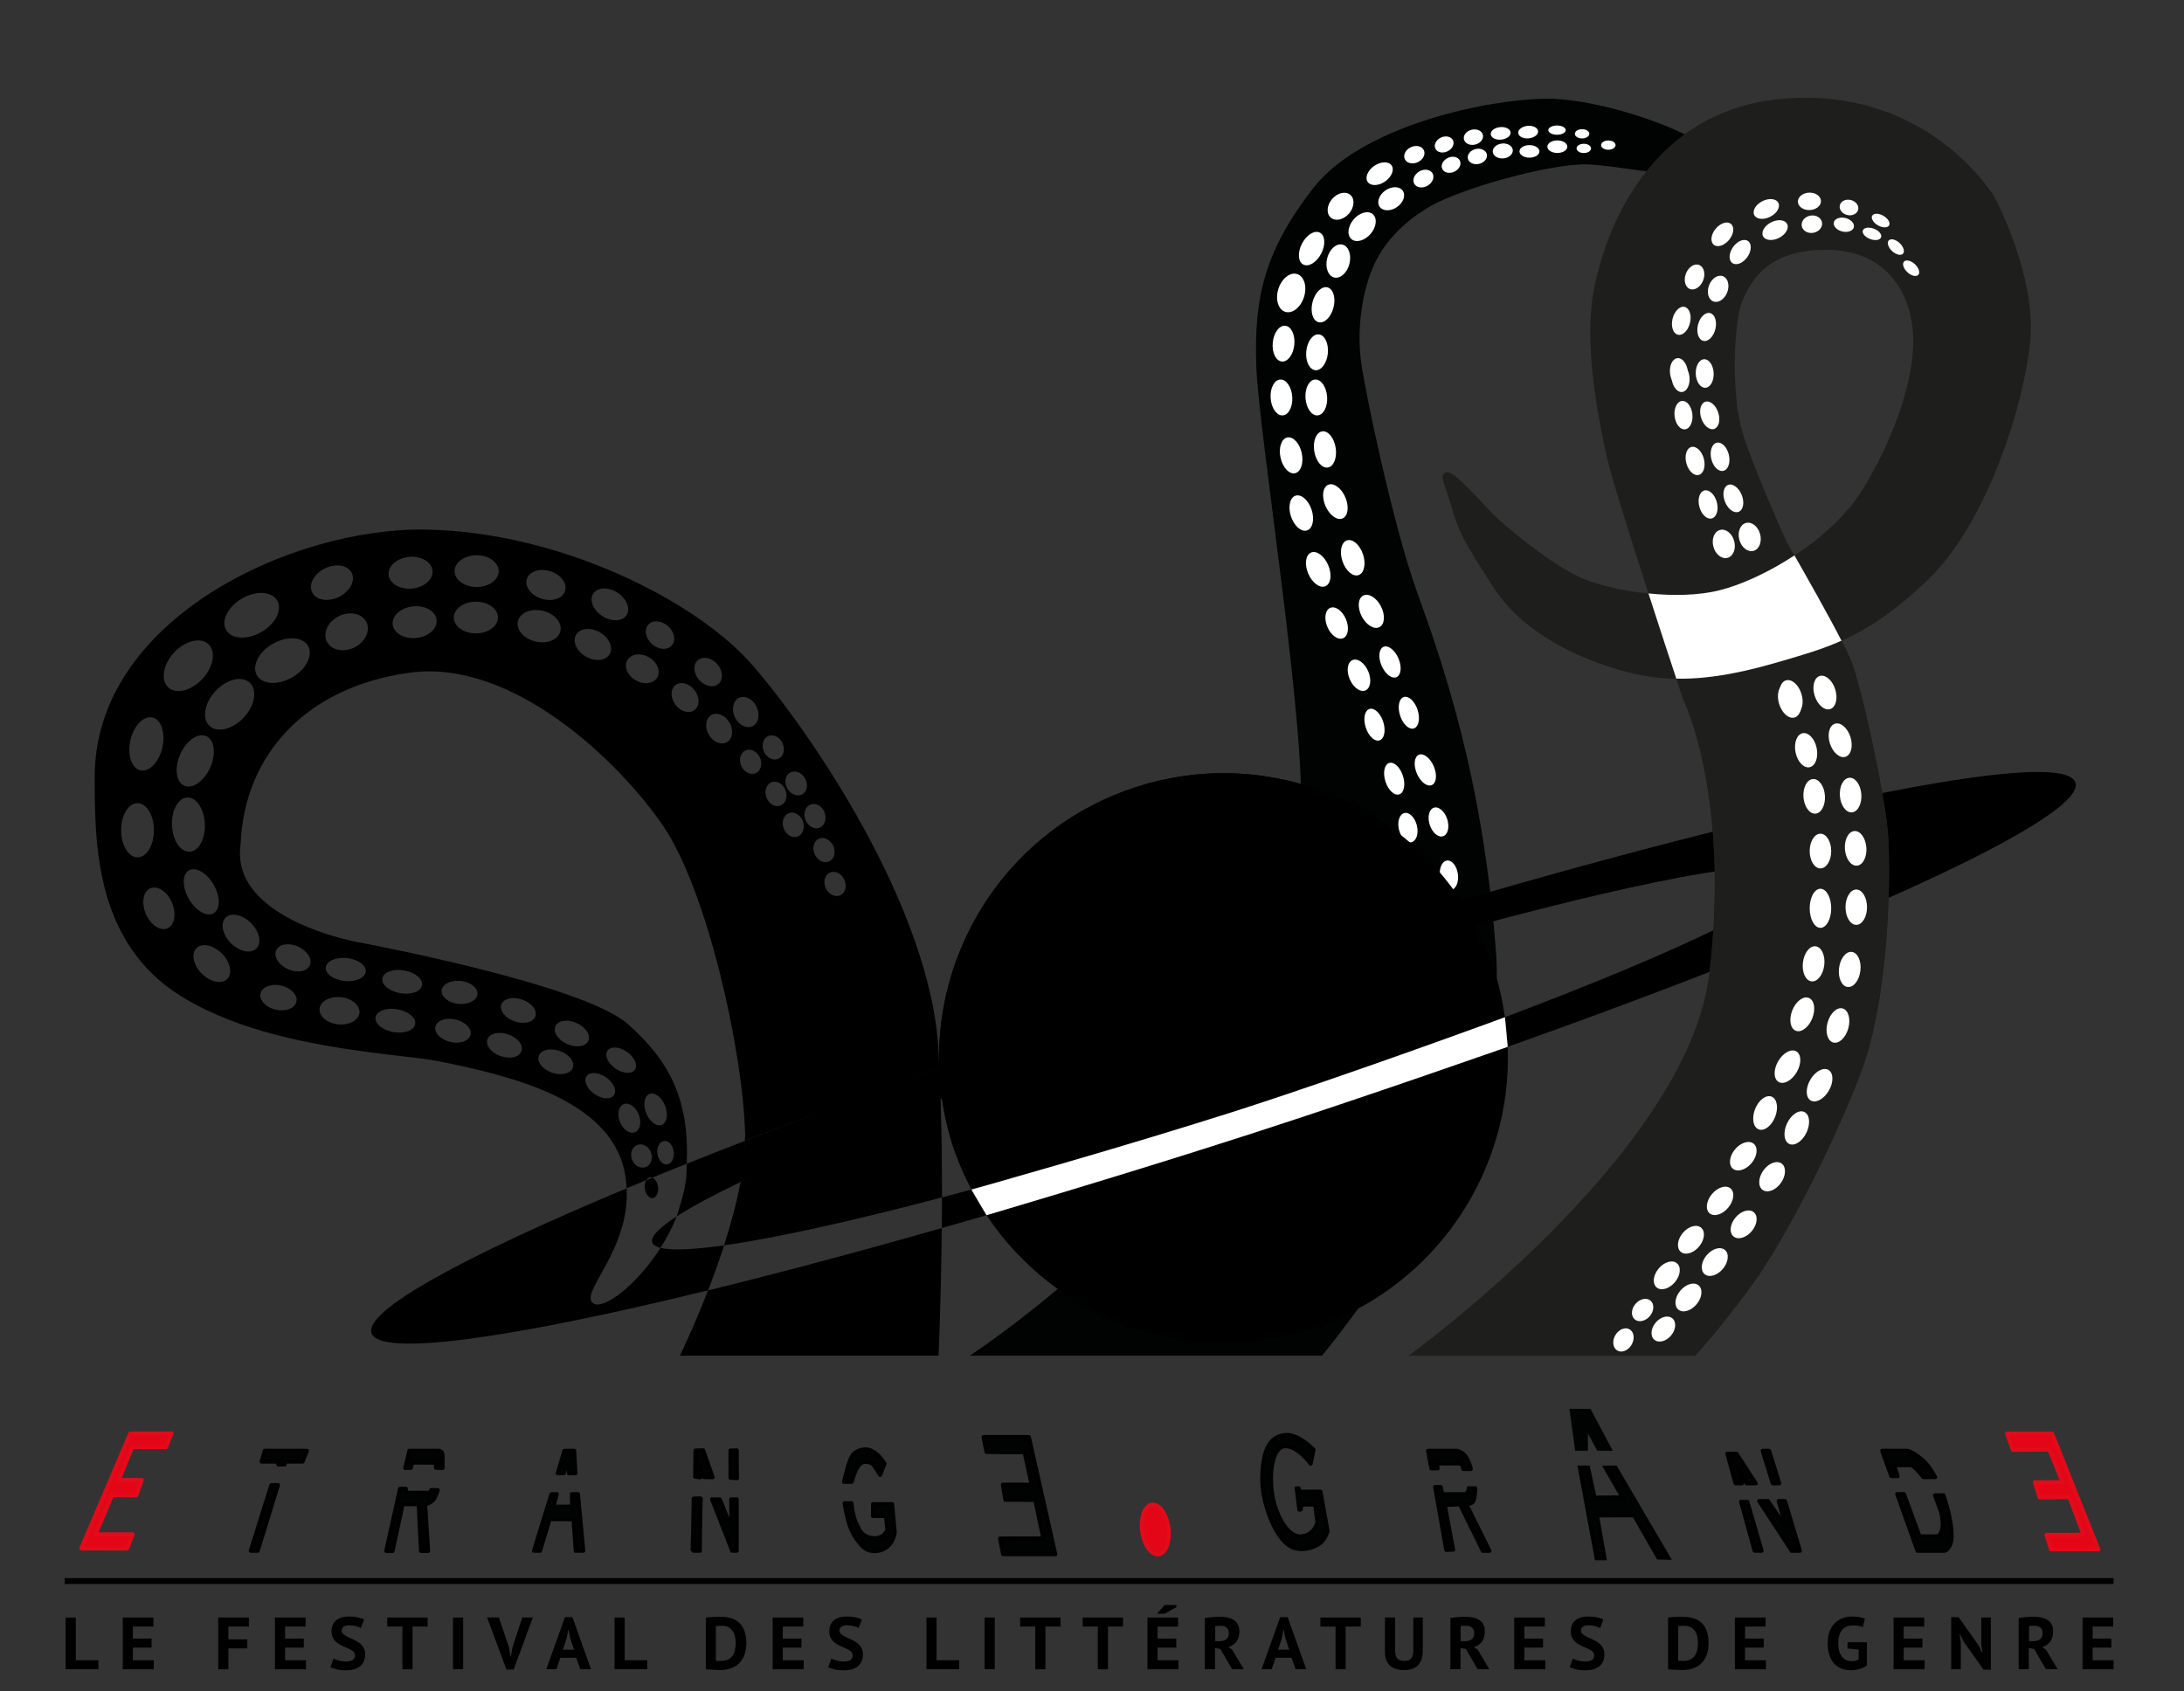 <svg xmlns="http://www.w3.org/2000/svg" xmlns:xlink="http://www.w3.org/1999/xlink" id="Calque_1" x="0px" y="0px" viewBox="0 0 278.08 215.38" style="enable-background:new 0 0 278.08 215.38;" xml:space="preserve"><rect x="0" y="0" width="278.08" height="215.38" fill="#333333" stroke="none"/><style type="text/css">	.st0{fill:#010202;}	.st1{fill:#FFFFFF;}	.st2{fill:#1E1E1C;}	.st3{fill:#E30616;stroke:#E30B1A;stroke-width:0.5;stroke-linecap:square;stroke-linejoin:round;stroke-miterlimit:10;}	.st4{fill:#010202;stroke:#000000;stroke-width:0.5;stroke-linecap:square;stroke-linejoin:round;stroke-miterlimit:10;}	.st5{fill:#010202;stroke:#000000;stroke-width:0.5;stroke-miterlimit:10;}	.st6{fill:none;stroke:#000000;stroke-width:0.75;stroke-miterlimit:10;}</style><g>	<g>		<path class="st0" d="M168.32,172.64c0,0,23.79-28.09,22.19-50.92c-1.61-22.83-7.07-37.94-10.13-46.46   c-3.05-8.52-6.57-25.43-7.07-29.1c-0.5-3.67-0.1-8.24,1.45-12.01c1.82-4.41,5.84-7.19,8.35-8.4c4.66-2.25,14.16-4.75,18.49-4.82   c4.33-0.07,17.36,3.17,17.36-0.02s-14.63-8.5-22.35-8.34s-23.31,3.54-29.42,11.41c-6.11,7.88-7.56,13.83-7.23,22.67   s6.43,46.14,5.63,57.55s-3.05,32.15-16.4,46.3c-13.34,14.15-25.72,22.14-25.72,22.14H168.32z"></path>		<ellipse class="st1" cx="183.4" cy="127.41" rx="0.99" ry="1.51"></ellipse>		<ellipse class="st1" cx="181.83" cy="122.89" rx="0.99" ry="1.51"></ellipse>		<ellipse class="st1" cx="184.81" cy="122.89" rx="0.99" ry="1.51"></ellipse>					<ellipse transform="matrix(0.991 -0.136 0.136 0.991 -14.211 26.125)" class="st1" cx="184.67" cy="117.38" rx="1.14" ry="1.73"></ellipse>					<ellipse transform="matrix(0.983 -0.185 0.185 0.983 -18.627 35.584)" class="st1" cx="181.26" cy="117.55" rx="1.14" ry="1.73"></ellipse>					<ellipse transform="matrix(0.991 -0.136 0.136 0.991 -13.491 25.533)" class="st1" cx="180.68" cy="111.8" rx="1.14" ry="1.73"></ellipse>					<ellipse transform="matrix(0.991 -0.136 0.136 0.991 -13.417 26.034)" class="st1" cx="184.4" cy="111.51" rx="1.15" ry="1.89"></ellipse>					<ellipse transform="matrix(0.971 -0.24 0.24 0.971 -20.05 46.074)" class="st1" cx="179.22" cy="105.39" rx="1.17" ry="1.91"></ellipse>					<ellipse transform="matrix(0.952 -0.306 0.306 0.952 -23.236 61.16)" class="st1" cx="183.18" cy="104.59" rx="1.17" ry="1.91"></ellipse>					<ellipse transform="matrix(0.952 -0.306 0.306 0.952 -21.819 59.167)" class="st1" cx="177.54" cy="99.08" rx="1.17" ry="2.1"></ellipse>					<ellipse transform="matrix(0.92 -0.392 0.392 0.92 -23.885 79.056)" class="st1" cx="181.48" cy="97.97" rx="1.17" ry="2.1"></ellipse>					<ellipse transform="matrix(0.952 -0.306 0.306 0.952 -19.834 58.069)" class="st1" cx="175.03" cy="92.2" rx="1.17" ry="2.1"></ellipse>					<ellipse transform="matrix(0.952 -0.306 0.306 0.952 -19.155 59.334)" class="st1" cx="179.4" cy="90.68" rx="1.17" ry="2.1"></ellipse>					<ellipse transform="matrix(0.92 -0.392 0.392 0.92 -18.856 76.189)" class="st1" cx="176.98" cy="84.23" rx="1.17" ry="2.1"></ellipse>					<ellipse transform="matrix(0.92 -0.392 0.392 0.92 -19.835 74.773)" class="st1" cx="173.03" cy="85.92" rx="1.28" ry="2.1"></ellipse>					<ellipse transform="matrix(0.92 -0.392 0.392 0.92 -17.456 73.129)" class="st1" cx="170.19" cy="79.27" rx="1.28" ry="2.1"></ellipse>					<ellipse transform="matrix(0.89 -0.455 0.455 0.89 -16.271 88.085)" class="st1" cx="174.69" cy="77.81" rx="1.38" ry="2.26"></ellipse>					<ellipse transform="matrix(0.92 -0.392 0.392 0.92 -14.964 71.658)" class="st1" cx="167.84" cy="72.44" rx="1.38" ry="2.33"></ellipse>					<ellipse transform="matrix(0.949 -0.316 0.316 0.949 -13.604 58.103)" class="st1" cx="172.2" cy="70.96" rx="1.38" ry="2.33"></ellipse>					<ellipse transform="matrix(0.92 -0.392 0.392 0.92 -11.402 71.82)" class="st1" cx="170.02" cy="63.81" rx="1.38" ry="2.33"></ellipse>					<ellipse transform="matrix(0.949 -0.316 0.316 0.949 -12.14 55.741)" class="st1" cx="165.65" cy="65.27" rx="1.38" ry="2.33"></ellipse>					<ellipse transform="matrix(0.977 -0.214 0.214 0.977 -8.607 36.446)" class="st1" cx="164.36" cy="58.05" rx="1.38" ry="2.33"></ellipse>					<ellipse transform="matrix(0.988 -0.156 0.156 0.988 -6.86 26.953)" class="st1" cx="168.65" cy="57.28" rx="1.38" ry="2.33"></ellipse>					<ellipse transform="matrix(0.997 -0.072 0.072 0.997 -3.205 12.169)" class="st1" cx="167.66" cy="50.67" rx="1.38" ry="2.29"></ellipse>					<ellipse transform="matrix(0.997 -0.072 0.072 0.997 -3.217 11.85)" class="st1" cx="163.22" cy="50.67" rx="1.38" ry="2.29"></ellipse>					<ellipse transform="matrix(0.096 -0.995 0.995 0.096 104.28 202.15)" class="st1" cx="163.4" cy="43.68" rx="2.29" ry="1.38"></ellipse>					<ellipse transform="matrix(0.247 -0.969 0.969 0.247 89.258 192.431)" class="st1" cx="168.42" cy="38.8" rx="2.29" ry="1.38"></ellipse>					<ellipse transform="matrix(0.247 -0.969 0.969 0.247 96.12 190.123)" class="st1" cx="170.37" cy="33.23" rx="2.16" ry="1.46"></ellipse>					<ellipse transform="matrix(0.301 -0.954 0.954 0.301 79.208 182.95)" class="st1" cx="164.47" cy="37.41" rx="2.52" ry="1.71"></ellipse>					<ellipse transform="matrix(0.652 -0.758 0.758 0.652 39.489 138.551)" class="st1" cx="170.71" cy="26.25" rx="1.91" ry="1.42"></ellipse>					<ellipse transform="matrix(0.652 -0.758 0.758 0.652 38.482 141.535)" class="st1" cx="173.45" cy="28.84" rx="2.09" ry="1.42"></ellipse>					<ellipse transform="matrix(0.824 -0.566 0.566 0.824 16.778 104.739)" class="st1" cx="177.21" cy="25.33" rx="1.79" ry="1.29"></ellipse>					<ellipse transform="matrix(0.824 -0.566 0.566 0.824 18.325 103.344)" class="st1" cx="175.74" cy="22.14" rx="1.85" ry="1.21"></ellipse>					<ellipse transform="matrix(0.905 -0.425 0.425 0.905 8.653 78.366)" class="st1" cx="180.14" cy="19.77" rx="1.34" ry="1.05"></ellipse>		<ellipse transform="matrix(0.866 -0.5 0.5 0.866 12.914 93.668)" class="st1" cx="181.24" cy="22.74" rx="1.34" ry="1.05"></ellipse>					<ellipse transform="matrix(0.905 -0.425 0.425 0.905 8.549 80.476)" class="st1" cx="184.82" cy="21.06" rx="1.24" ry="0.97"></ellipse>					<ellipse transform="matrix(0.905 -0.425 0.425 0.905 9.564 79.857)" class="st1" cx="183.94" cy="18.47" rx="1.24" ry="0.97"></ellipse>					<ellipse transform="matrix(0.973 -0.232 0.232 0.973 1.073 44.008)" class="st1" cx="187.55" cy="17.44" rx="1.24" ry="0.97"></ellipse>					<ellipse transform="matrix(0.973 -0.232 0.232 0.973 0.516 44.19)" class="st1" cx="188.05" cy="19.9" rx="1.24" ry="0.97"></ellipse>					<ellipse transform="matrix(0.995 -0.098 0.098 0.995 -0.968 18.795)" class="st1" cx="191.38" cy="19.28" rx="1.28" ry="0.95"></ellipse>					<ellipse transform="matrix(0.995 -0.098 0.098 0.995 -0.75 18.759)" class="st1" cx="191.11" cy="17.04" rx="1.27" ry="0.8"></ellipse>					<ellipse transform="matrix(0.995 -0.098 0.098 0.995 -0.718 19.099)" class="st1" cx="194.61" cy="16.88" rx="1.27" ry="0.8"></ellipse>		<ellipse class="st1" cx="194.74" cy="19.28" rx="1.27" ry="0.8"></ellipse>		<ellipse class="st1" cx="198.29" cy="18.68" rx="1.27" ry="0.8"></ellipse>		<ellipse class="st1" cx="198.25" cy="16.57" rx="1.11" ry="0.59"></ellipse>		<ellipse class="st1" cx="201.44" cy="17.04" rx="0.92" ry="0.59"></ellipse>		<ellipse class="st1" cx="201.66" cy="18.9" rx="0.92" ry="0.59"></ellipse>		<ellipse class="st1" cx="204.78" cy="18.48" rx="0.92" ry="0.59"></ellipse>					<ellipse transform="matrix(0.461 -0.887 0.887 0.461 61.956 165.25)" class="st1" cx="167.04" cy="31.61" rx="2.29" ry="1.38"></ellipse>					<ellipse transform="matrix(0.096 -0.995 0.995 0.096 107.044 207.388)" class="st1" cx="167.66" cy="44.78" rx="2.29" ry="1.38"></ellipse>	</g>	<g>		<path d="M121.56,146.57c-6.54-18.92,3.5-39.56,22.42-46.1s39.56,3.5,46.1,22.42"></path>		<g>			<path d="M264.26,99.66c-1.41-4.36-34.22,2.16-78.31,15.01c0.69,1.05,1.33,2.13,1.92,3.26c23.41-6.35,39.83-9.24,40.64-6.72    c0.81,2.52-14.2,9.78-36.9,18.33c0.18,1.26,0.3,2.52,0.35,3.77C235.24,117.93,265.67,104.02,264.26,99.66z"></path>			<path d="M125.61,154.75c8.76,13.2,25.5,19.56,41.31,14.45c15.81-5.11,25.67-20.06,25.05-35.89    c-10.36,3.68-21.45,7.45-33.03,11.19C147.37,148.24,136.17,151.67,125.61,154.75z"></path>			<path d="M185.95,114.67c-8.76-13.2-25.5-19.56-41.31-14.45c-15.81,5.11-25.67,20.06-25.05,35.89    c10.36-3.68,21.45-7.45,33.03-11.19C164.19,121.19,175.39,117.75,185.95,114.67z"></path>			<path d="M119.94,139.88c0.29,1.99,0.71,3.99,1.35,5.97c0.64,1.98,1.47,3.85,2.4,5.63c10.3-2.79,21.94-6.25,34.21-10.21    c12.27-3.96,23.73-7.97,33.72-11.73c-0.29-1.99-0.71-3.99-1.35-5.97s-1.47-3.85-2.4-5.63c-10.3,2.79-21.94,6.25-34.21,10.21    C141.39,132.11,129.92,136.12,119.94,139.88z"></path>		</g>	</g>	<g>		<path d="M82.77,149.92c0.1-0.01,0.2,0.01,0.29,0.05c1.42-0.58,2.89-1.18,4.38-1.77c0.34-8.07-2.1-13.02-7.51-17.8   c-5.81-5.12-34.18-10.38-34.18-10.38s-16.47-2.86-15.12-12.45c0.45-11.56,8.47-20.14,21.58-21.91c13.1-1.77,26.7,11.4,32.24,19.54   s10.1,28.33,10.42,39.08c0.01,0.32-0.01,0.66-0.02,1c7.6-2.95,15.89-6.03,24.73-9.17c0.01,0.18,0.04,0.35,0.05,0.53   c-0.04-0.93-0.08-1.86-0.13-2.78c-0.97-18.4-16.47-40.82-23.66-49.12c-7.2-8.3-24.63-17.02-41.65-17.3S12.06,78.85,12.06,98.91   c0,8.41,0,21.13,11,27.96c11,6.84,27.64,7.23,32.93,8.3c9.12,1.85,21.59,4.84,23.52,13.98c0.16,0.75,0.23,1.47,0.27,2.18   c0.82-0.34,1.66-0.69,2.51-1.04C82.41,150.09,82.57,149.95,82.77,149.92z M85.78,146.66c0.11,0.83-0.27,1.55-0.84,1.63   c-0.57,0.07-1.12-0.54-1.23-1.36c-0.11-0.83,0.27-1.55,0.84-1.63C85.13,145.22,85.67,145.83,85.78,146.66z M82.7,139.31   c0.66-0.26,1.55,0.41,1.98,1.5c0.43,1.09,0.24,2.18-0.42,2.44c-0.66,0.26-1.55-0.41-1.98-1.5   C81.85,140.67,82.04,139.57,82.7,139.31z M97.58,101.55c-0.3-0.82,0-1.69,0.68-1.94c0.67-0.25,1.46,0.22,1.77,1.04   c0.3,0.82,0,1.69-0.68,1.94C98.68,102.84,97.89,102.37,97.58,101.55z M101.55,106.53c-0.67,0.25-1.46-0.22-1.77-1.04   c-0.3-0.82,0-1.69,0.68-1.94c0.67-0.25,1.46,0.22,1.77,1.04C102.52,105.42,102.22,106.28,101.55,106.53z M107.5,112.01   c0.37,0.79,0.15,1.68-0.5,1.99c-0.65,0.31-1.48-0.09-1.85-0.88c-0.37-0.79-0.15-1.68,0.5-1.99   C106.3,110.82,107.13,111.22,107.5,112.01z M106.09,107.7c0.37,0.79,0.15,1.68-0.5,1.99c-0.65,0.31-1.48-0.09-1.85-0.88   s-0.15-1.68,0.5-1.99C104.89,106.52,105.71,106.91,106.09,107.7z M103.23,102.44c0.67-0.25,1.46,0.22,1.77,1.04   c0.3,0.82,0,1.69-0.68,1.94c-0.67,0.25-1.46-0.22-1.77-1.04C102.25,103.56,102.55,102.69,103.23,102.44z M100.58,98.4   c0.62-0.36,1.48-0.04,1.92,0.72c0.44,0.76,0.29,1.66-0.33,2.02c-0.62,0.36-1.48,0.04-1.92-0.72   C99.81,99.66,99.96,98.76,100.58,98.4z M97.78,93.75c0.65-0.31,1.48,0.09,1.85,0.88c0.37,0.79,0.15,1.68-0.5,1.99   c-0.65,0.31-1.48-0.09-1.85-0.88S97.13,94.06,97.78,93.75z M96.25,98.45c-0.65,0.31-1.48-0.09-1.85-0.88   c-0.37-0.79-0.15-1.68,0.5-1.99c0.65-0.31,1.48,0.09,1.85,0.88S96.9,98.14,96.25,98.45z M94.1,88.87   c0.76-0.36,1.77,0.15,2.24,1.15c0.47,1,0.23,2.1-0.53,2.46c-0.76,0.36-1.77-0.15-2.24-1.15C93.1,90.33,93.34,89.23,94.1,88.87z    M92.89,92.02c0.55,0.95,0.4,2.07-0.33,2.49c-0.73,0.42-1.77-0.01-2.32-0.96c-0.55-0.95-0.4-2.07,0.33-2.49   C91.3,90.64,92.34,91.07,92.89,92.02z M88.85,84.08c0.63-0.56,1.74-0.34,2.47,0.49c0.73,0.83,0.8,1.95,0.17,2.51   c-0.63,0.56-1.74,0.34-2.47-0.49C88.29,85.76,88.22,84.64,88.85,84.08z M88.44,87.9c0.67,0.88,0.67,2,0,2.52s-1.76,0.22-2.43-0.66   c-0.67-0.88-0.67-2,0-2.52C86.68,86.73,87.77,87.03,88.44,87.9z M82.55,79.55c0.56-0.63,1.69-0.55,2.51,0.19   c0.82,0.73,1.03,1.84,0.47,2.47s-1.69,0.55-2.51-0.19C82.19,81.29,81.98,80.19,82.55,79.55z M82.63,83.71   c1.05,0.61,1.53,1.76,1.06,2.56c-0.47,0.81-1.7,0.97-2.75,0.36c-1.05-0.61-1.53-1.76-1.06-2.57   C80.35,83.26,81.58,83.1,82.63,83.71z M75.54,75.6c0.53-0.83,1.91-0.89,3.08-0.13c1.17,0.75,1.69,2.03,1.16,2.86   c-0.53,0.83-1.91,0.89-3.08,0.13C75.53,77.71,75,76.43,75.54,75.6z M73.35,80.84c0.49-0.85,1.85-0.99,3.03-0.31   c1.18,0.68,1.74,1.92,1.25,2.77c-0.49,0.85-1.85,0.99-3.03,0.31C73.41,82.94,72.85,81.69,73.35,80.84z M67.08,73.74   c0.3-0.97,1.64-1.42,2.98-1c1.35,0.42,2.19,1.54,1.89,2.51c-0.3,0.97-1.64,1.42-2.98,1C67.62,75.84,66.78,74.71,67.08,73.74z    M69.1,77.78c1.49,0.35,2.5,1.5,2.25,2.59c-0.25,1.08-1.66,1.68-3.16,1.33c-1.49-0.35-2.5-1.5-2.25-2.59   C66.2,78.03,67.61,77.44,69.1,77.78z M60.69,70.71c1.55,0,2.81,0.91,2.81,2.02s-1.26,2.02-2.81,2.02c-1.55,0-2.81-0.91-2.81-2.02   S59.14,70.71,60.69,70.71z M60.59,76.62c1.55,0,2.81,0.91,2.81,2.02c0,1.12-1.26,2.02-2.81,2.02c-1.55,0-2.81-0.91-2.81-2.02   C57.79,77.53,59.04,76.62,60.59,76.62z M55.59,78.96c0.11,1.11-1.05,2.14-2.6,2.29c-1.54,0.15-2.88-0.63-2.99-1.74   c-0.11-1.11,1.05-2.14,2.6-2.29C54.14,77.06,55.48,77.84,55.59,78.96z M52.08,70.92c1.54-0.15,2.88,0.63,2.99,1.74   c0.11,1.11-1.05,2.14-2.6,2.29c-1.54,0.15-2.88-0.63-2.99-1.74C49.37,72.1,50.53,71.07,52.08,70.92z M46.66,79.23   c0.54,1.1-0.16,2.55-1.55,3.23c-1.4,0.68-2.96,0.33-3.5-0.77c-0.54-1.1,0.16-2.55,1.55-3.23C44.56,77.78,46.13,78.13,46.66,79.23z    M41.38,72.38c1.4-0.68,2.92-0.41,3.41,0.59c0.49,1-0.25,2.37-1.64,3.05c-1.4,0.68-2.92,0.41-3.41-0.59   C39.25,74.42,39.98,73.06,41.38,72.38z M39.22,82.25c0.68,1.18-0.22,2.97-2.02,4.01c-1.8,1.04-3.81,0.92-4.49-0.26   c-0.68-1.18,0.22-2.97,2.02-4.01C36.53,80.96,38.54,81.08,39.22,82.25z M30.81,76.22c1.8-1.04,3.8-0.92,4.49,0.26   c0.68,1.18-0.22,2.97-2.02,4.01c-1.8,1.04-3.81,0.92-4.49-0.26C28.11,79.06,29.02,77.26,30.81,76.22z M31.8,86.94   c1,0.93,0.66,2.91-0.76,4.43c-1.41,1.52-3.37,2-4.36,1.07c-1-0.93-0.66-2.91,0.76-4.43C28.86,86.49,30.81,86.01,31.8,86.94z    M26.77,97.74c-0.77,1.74-2.25,2.78-3.31,2.32c-1.05-0.47-1.28-2.26-0.51-4c0.77-1.74,2.25-2.78,3.31-2.32   C27.31,94.2,27.54,95.99,26.77,97.74z M22.17,83.1c1.41-1.52,3.37-2,4.36-1.07c1,0.93,0.66,2.91-0.76,4.43   c-1.41,1.52-3.37,2-4.36,1.07C20.42,86.6,20.76,84.62,22.17,83.1z M16.61,94.26c0.43-1.86,1.69-3.15,2.81-2.89   c1.12,0.26,1.68,1.98,1.25,3.84c-0.43,1.86-1.69,3.15-2.81,2.89C16.75,97.83,16.18,96.11,16.61,94.26z M15.42,105.73   c0-1.91,0.93-3.45,2.09-3.45c1.15,0,2.09,1.55,2.09,3.45c0,1.91-0.93,3.45-2.09,3.45C16.36,109.18,15.42,107.63,15.42,105.73z    M21.32,118.22c-0.92,0.39-2.15-0.43-2.75-1.84c-0.6-1.41-0.34-2.86,0.58-3.26c0.92-0.39,2.15,0.43,2.75,1.84   C22.49,116.37,22.24,117.83,21.32,118.22z M21.9,105.1c-0.08-1.91,0.79-3.49,1.95-3.54c1.15-0.05,2.15,1.46,2.23,3.37   c0.08,1.91-0.79,3.49-1.95,3.54C22.97,108.51,21.97,107.01,21.9,105.1z M24.05,110.84c0.87-0.5,2.28,0.31,3.15,1.82   c0.87,1.51,0.87,3.13,0,3.64c-0.87,0.5-2.28-0.31-3.15-1.82C23.18,112.97,23.18,111.34,24.05,110.84z M28.93,124.67   c-0.71,0.71-2.16,0.4-3.24-0.68s-1.38-2.53-0.68-3.24c0.71-0.71,2.16-0.4,3.24,0.68C29.33,122.51,29.64,123.96,28.93,124.67z    M32.64,120.79c-0.71,0.71-2.16,0.4-3.24-0.68c-1.08-1.08-1.38-2.53-0.68-3.24c0.71-0.71,2.16-0.4,3.24,0.68   C33.04,118.63,33.35,120.08,32.64,120.79z M35.1,128.58c-1.26-0.29-2.12-1.22-1.93-2.06c0.2-0.85,1.38-1.3,2.64-1.01   c1.26,0.29,2.12,1.22,1.93,2.06C37.54,128.42,36.36,128.87,35.1,128.58z M39.45,122.93c-0.35,0.8-1.6,1.02-2.78,0.49   c-1.18-0.52-1.86-1.59-1.51-2.39c0.35-0.8,1.6-1.02,2.78-0.49C39.13,121.07,39.8,122.14,39.45,122.93z M43.05,130.45   c-1.4-0.15-2.46-1.04-2.36-2c0.1-0.95,1.32-1.61,2.72-1.46s2.46,1.04,2.36,2C45.67,129.94,44.45,130.6,43.05,130.45z    M43.87,124.93c-1.4-0.15-2.47-0.92-2.39-1.73c0.08-0.81,1.29-1.34,2.7-1.19c1.4,0.15,2.47,0.92,2.39,1.73   C46.48,124.54,45.27,125.08,43.87,124.93z M50.09,131.43c-1.39-0.24-2.41-1.09-2.27-1.89c0.14-0.8,1.38-1.25,2.77-1.01   c1.39,0.24,2.41,1.09,2.27,1.89C52.72,131.22,51.48,131.67,50.09,131.43z M50.96,126.48c-1.39-0.24-2.41-1.09-2.27-1.89   c0.14-0.8,1.38-1.25,2.77-1.01c1.39,0.24,2.41,1.09,2.27,1.89C53.59,126.28,52.35,126.73,50.96,126.48z M57.34,132.69   c-1.23-0.29-2.09-1.16-1.9-1.95c0.18-0.79,1.33-1.2,2.57-0.91c1.23,0.29,2.09,1.16,1.9,1.95   C59.72,132.57,58.57,132.98,57.34,132.69z M58.36,127.84c-1.26-0.13-2.21-0.89-2.13-1.7c0.08-0.81,1.17-1.35,2.43-1.22   c1.26,0.13,2.21,0.89,2.13,1.7C60.71,127.42,59.62,127.97,58.36,127.84z M66.4,133.85c-0.26,0.77-1.45,1.06-2.64,0.65   c-1.2-0.41-1.96-1.36-1.7-2.13c0.26-0.77,1.45-1.06,2.64-0.65C65.9,132.12,66.66,133.08,66.4,133.85z M68.17,129.42   c-0.26,0.77-1.45,1.06-2.64,0.65c-1.2-0.41-1.96-1.36-1.7-2.13c0.26-0.77,1.45-1.06,2.64-0.65   C67.67,127.69,68.43,128.65,68.17,129.42z M72.94,135.96c-0.26,0.77-1.45,1.06-2.64,0.65c-1.2-0.41-1.96-1.36-1.7-2.13   c0.26-0.77,1.45-1.06,2.64-0.65C72.44,134.24,73.2,135.19,72.94,135.96z M72.22,132.96c-1.16-0.51-1.83-1.53-1.5-2.27   c0.33-0.74,1.53-0.93,2.69-0.41c1.16,0.51,1.83,1.53,1.5,2.27C74.59,133.29,73.38,133.47,72.22,132.96z M78.17,139.47   c-0.41,0.59-1.51,0.52-2.48-0.15c-0.96-0.67-1.41-1.68-1.01-2.27c0.41-0.59,1.51-0.52,2.48,0.15   C78.13,137.87,78.58,138.88,78.17,139.47z M77.35,133.8c0.41-0.59,1.51-0.52,2.48,0.15c0.96,0.67,1.41,1.68,1.01,2.27   c-0.41,0.59-1.51,0.52-2.48-0.15S76.95,134.39,77.35,133.8z M78.93,142.87c-0.39-0.99-0.17-2,0.49-2.26   c0.66-0.26,1.52,0.33,1.91,1.32c0.39,0.99,0.17,2-0.49,2.26C80.17,144.45,79.32,143.86,78.93,142.87z M80.48,147.69   c-0.31-0.77-0.02-1.61,0.65-1.88c0.66-0.26,1.45,0.15,1.75,0.93c0.31,0.77,0.02,1.61-0.65,1.88   C81.57,148.88,80.78,148.46,80.48,147.69z"></path>		<path d="M92.19,158.59c6.52-0.92,16.15-3.05,27.75-6.1c0-3.97-0.04-8.23-0.18-12.54c-10.38,3.91-19.11,7.54-25.47,10.58   C93.8,153.19,93.04,155.95,92.19,158.59z"></path>		<path d="M90.15,164.33c-1.87,4.82-3.58,8.31-3.58,8.31h32.93c0,0,0.32-6.88,0.41-16.25C109.12,159.47,99.1,162.14,90.15,164.33z"></path>		<path d="M83.04,158.21c0.1,0.32,0.47,0.55,1.06,0.7c0.79-1.24,1.51-2.59,2.07-4.01C83.94,156.34,82.81,157.48,83.04,158.21z"></path>		<path d="M125.61,154.75c-0.69-1.05-1.33-2.13-1.92-3.26c-1.28,0.35-2.52,0.68-3.75,1c0,1.34-0.01,2.64-0.02,3.9   C121.79,155.85,123.69,155.31,125.61,154.75z"></path>		<path d="M84.1,158.91c-3.07,4.83-7.34,7.99-8.59,7.05c-1.78-1.33,4.7-6.7,4.28-14.63c-20.83,8.7-33.41,15.59-32.49,18.43   c0.99,3.08,17.65,0.73,42.86-5.44c0.69-1.77,1.39-3.71,2.04-5.73C88.3,159.14,85.52,159.27,84.1,158.91z"></path>		<path d="M119.94,139.88c-0.16-1.08-0.24-2.16-0.3-3.24c0.05,1.1,0.09,2.21,0.12,3.31C119.82,139.93,119.88,139.91,119.94,139.88z"></path>		<path d="M94.86,145.28c-2.55,0.99-5.02,1.96-7.41,2.92c-0.02,0.58-0.03,1.14-0.08,1.76c-0.15,1.7-0.8,3.58-1.2,4.94   c1.92-1.24,4.66-2.71,8.12-4.37C94.63,148.7,94.83,146.93,94.86,145.28z"></path>		<path d="M82.1,151.35c0.09,0.73,0.55,1.28,1.01,1.22c0.47-0.06,0.77-0.7,0.67-1.43c-0.07-0.57-0.37-1.02-0.72-1.16   c-0.26,0.11-0.51,0.21-0.77,0.32C82.13,150.56,82.05,150.93,82.1,151.35z"></path>	</g>	<path d="M94.29,150.53l0.57-5.25c0,0,2.37-0.91,4.99-1.93c2.62-1.02,6.84-2.67,10.47-3.99s9.47-3.35,9.47-3.35l0.36,3.81  L94.29,150.53z"></path>	<g>		<path class="st2" d="M179.38,172.64c0,0,35.56-25.7,38.27-48.61c2.7-22.92-3.35-35.02-3.35-35.02s-8.54-25.62-9.73-30.91   s-2.7-13.73-1.84-19.89s5.84-24.17,24.43-25.65s26.81,12.57,26.81,12.57s5.3,9.94,4.54,18.16c-0.76,8.22-5.51,23.35-13.08,30.59   c-7.57,7.24-12.54,8.54-18.38,10.27c-5.84,1.73-12.21,3.13-18.59,1.73c-6.38-1.41-14.27-4.86-18.27-11.03   c-4-6.16-4.54-7.35-5.4-10.38c-0.86-3.03-1.62-4-0.65-4.32c0.97-0.32,4.32,3.68,6.05,5.4c1.73,1.73,7.78,6.7,11.57,8.22   c3.78,1.51,11.64,2.81,17.22,1.41c5.58-1.41,14.23-6.49,18.12-12.76c3.89-6.27,6.7-13.94,6.49-19.57s-3.46-10.92-10.81-11.03   c-7.35-0.11-9.73,3.57-10.92,6.49c-1.19,2.92-1.41,12.11,0,16.75S227.48,69,227.48,69s6.7,11.57,8.11,14.92s4.32,16.97,4.76,21.84   s0.32,21.29-3.57,31.24c-3.89,9.94-9.73,21.19-13.84,26.81c-4.11,5.62-7.13,8.84-7.13,8.84H179.38z"></path>		<path class="st2" d="M217.65,124.02c2.7-22.92-3.35-35.02-3.35-35.02s-0.32-0.97-0.85-2.57c4.69,0.08,9.29-1.02,13.61-2.3   c2.54-0.75,4.92-1.43,7.42-2.54c0.49,0.95,0.88,1.76,1.12,2.33c1.41,3.35,4.32,16.97,4.76,21.84c0.43,4.86,0.32,21.29-3.57,31.24   c-3.89,9.94-9.73,21.19-13.84,26.81c-4.11,5.62-7.13,8.84-7.13,8.84h-36.43C179.38,172.64,214.94,146.94,217.65,124.02z"></path>		<path class="st1" d="M213.44,86.43c-0.83-2.5-2.16-6.55-3.55-10.86c3.08,0.32,6.36,0.28,9.09-0.41c2.74-0.69,6.21-2.27,9.5-4.43   c1.49,2.61,4.31,7.57,5.99,10.86c-2.5,1.12-4.88,1.79-7.42,2.54C222.74,85.41,218.13,86.51,213.44,86.43z"></path>		<ellipse transform="matrix(0.5 -0.866 0.866 0.5 -44.412 264.335)" class="st1" cx="206.71" cy="170.63" rx="1.56" ry="1.2"></ellipse>					<ellipse transform="matrix(0.643 -0.766 0.766 0.643 -53.204 219.688)" class="st1" cx="209.14" cy="166.94" rx="1.56" ry="1.2"></ellipse>					<ellipse transform="matrix(0.643 -0.766 0.766 0.643 -54.115 222.577)" class="st1" cx="211.78" cy="169.36" rx="1.78" ry="1.28"></ellipse>					<ellipse transform="matrix(0.643 -0.766 0.766 0.643 -49.898 223.591)" class="st1" cx="214.98" cy="165.34" rx="2.01" ry="1.35"></ellipse>					<ellipse transform="matrix(0.643 -0.766 0.766 0.643 -48.723 220.472)" class="st1" cx="212.22" cy="162.52" rx="2.01" ry="1.35"></ellipse>					<ellipse transform="matrix(0.643 -0.766 0.766 0.643 -44.158 221.213)" class="st1" cx="215.3" cy="157.99" rx="2.01" ry="1.35"></ellipse>					<ellipse transform="matrix(0.643 -0.766 0.766 0.643 -45.249 224.547)" class="st1" cx="218.33" cy="160.83" rx="2.01" ry="1.35"></ellipse>					<ellipse transform="matrix(0.643 -0.766 0.766 0.643 -40.26 225.648)" class="st1" cx="222.01" cy="156.03" rx="2.01" ry="1.35"></ellipse>					<ellipse transform="matrix(0.643 -0.766 0.766 0.643 -39.042 222.285)" class="st1" cx="219.01" cy="153.04" rx="2.07" ry="1.35"></ellipse>					<ellipse transform="matrix(0.643 -0.766 0.766 0.643 -33.63 222.524)" class="st1" cx="221.97" cy="147.35" rx="2.07" ry="1.37"></ellipse>					<ellipse transform="matrix(0.582 -0.813 0.813 0.582 -27.546 246.112)" class="st1" cx="225.68" cy="149.86" rx="2.07" ry="1.37"></ellipse>					<ellipse transform="matrix(0.427 -0.904 0.904 0.427 1.257 289.178)" class="st1" cx="228.82" cy="143.6" rx="2.25" ry="1.37"></ellipse>		<ellipse transform="matrix(0.5 -0.866 0.866 0.5 -3.833 269.738)" class="st1" cx="231.68" cy="138.19" rx="2.25" ry="1.37"></ellipse>		<ellipse transform="matrix(0.5 -0.866 0.866 0.5 -3.833 265.015)" class="st1" cx="227.59" cy="135.83" rx="2.25" ry="1.37"></ellipse>					<ellipse transform="matrix(0.368 -0.93 0.93 0.368 24.75 295.059)" class="st1" cx="229.54" cy="129.31" rx="2.25" ry="1.37"></ellipse>					<ellipse transform="matrix(0.116 -0.993 0.993 0.116 82.27 337.881)" class="st1" cx="230.99" cy="122.71" rx="2.25" ry="1.37"></ellipse>					<ellipse transform="matrix(0.116 -0.993 0.993 0.116 85.632 343.082)" class="st1" cx="235.59" cy="123.42" rx="2.25" ry="1.37"></ellipse>		<ellipse class="st1" cx="236.35" cy="115.53" rx="1.37" ry="2.25"></ellipse>		<ellipse class="st1" cx="231.79" cy="115.67" rx="1.37" ry="2.49"></ellipse>		<ellipse class="st1" cx="231.79" cy="108.38" rx="1.37" ry="2.21"></ellipse>					<ellipse transform="matrix(0.997 -0.072 0.072 0.997 -7.154 17.248)" class="st1" cx="236.35" cy="108.13" rx="1.37" ry="2.21"></ellipse>					<ellipse transform="matrix(0.997 -0.072 0.072 0.997 -6.668 17.185)" class="st1" cx="235.71" cy="101.34" rx="1.37" ry="2.21"></ellipse>					<ellipse transform="matrix(0.997 -0.072 0.072 0.997 -6.691 16.853)" class="st1" cx="231.07" cy="101.5" rx="1.37" ry="2.21"></ellipse>					<ellipse transform="matrix(0.98 -0.201 0.201 0.98 -14.503 48.152)" class="st1" cx="229.87" cy="95.5" rx="1.37" ry="2.21"></ellipse>					<ellipse transform="matrix(0.953 -0.303 0.303 0.953 -17.56 75.385)" class="st1" cx="234.3" cy="94.31" rx="1.37" ry="2.21"></ellipse>					<ellipse transform="matrix(0.953 -0.303 0.303 0.953 -15.809 74.514)" class="st1" cx="232.36" cy="88.23" rx="1.37" ry="2.21"></ellipse>					<ellipse transform="matrix(0.953 -0.303 0.303 0.953 -16.179 73.235)" class="st1" cx="228.05" cy="88.79" rx="1.37" ry="2.21"></ellipse>					<ellipse transform="matrix(0.953 -0.303 0.303 0.953 -16.281 73.214)" class="st1" cx="227.94" cy="89.1" rx="1.37" ry="2.21"></ellipse>					<ellipse transform="matrix(0.953 -0.303 0.303 0.953 -16.346 73.193)" class="st1" cx="227.84" cy="89.3" rx="1.37" ry="2.21"></ellipse>					<ellipse transform="matrix(0.966 -0.259 0.259 0.966 -10.427 59.295)" class="st1" cx="219.46" cy="69.16" rx="1.37" ry="1.84"></ellipse>					<ellipse transform="matrix(0.966 -0.259 0.259 0.966 -10.084 60.121)" class="st1" cx="222.76" cy="68.27" rx="1.37" ry="1.84"></ellipse>					<ellipse transform="matrix(0.966 -0.259 0.259 0.966 -9.195 58.605)" class="st1" cx="217.46" cy="64.14" rx="1.15" ry="1.84"></ellipse>					<ellipse transform="matrix(0.966 -0.259 0.259 0.966 -7.813 57.984)" class="st1" cx="215.8" cy="58.6" rx="1.15" ry="1.84"></ellipse>		<ellipse transform="matrix(0.973 -0.23 0.23 0.973 -7.509 51.943)" class="st1" cx="219.05" cy="58.18" rx="1.15" ry="1.84"></ellipse>					<ellipse transform="matrix(0.951 -0.309 0.309 0.951 -5.668 69.913)" class="st1" cx="217.7" cy="52.84" rx="1.14" ry="1.82"></ellipse>					<ellipse transform="matrix(0.994 -0.106 0.106 0.994 -4.396 22.952)" class="st1" cx="214.42" cy="52.96" rx="1.14" ry="1.82"></ellipse>					<ellipse transform="matrix(0.994 -0.106 0.106 0.994 -3.895 22.887)" class="st1" cx="214.05" cy="48.2" rx="1.14" ry="1.82"></ellipse>					<ellipse transform="matrix(0.994 -0.106 0.106 0.994 -3.823 22.861)" class="st1" cx="213.84" cy="47.51" rx="1.14" ry="1.82"></ellipse>					<ellipse transform="matrix(0.999 -0.043 0.043 0.999 -1.851 9.428)" class="st1" cx="217.08" cy="47.52" rx="1.14" ry="1.82"></ellipse>					<ellipse transform="matrix(0.237 -0.972 0.972 0.237 125.273 242.88)" class="st1" cx="217.21" cy="41.72" rx="1.82" ry="1.14"></ellipse>					<ellipse transform="matrix(0.237 -0.972 0.972 0.237 123.573 239.144)" class="st1" cx="213.98" cy="40.93" rx="1.82" ry="1.14"></ellipse>					<ellipse transform="matrix(0.354 -0.935 0.935 0.354 106.508 224.499)" class="st1" cx="215.7" cy="35.18" rx="1.64" ry="1.18"></ellipse>					<ellipse transform="matrix(0.354 -0.935 0.935 0.354 107.039 228.275)" class="st1" cx="218.7" cy="36.69" rx="1.72" ry="1.24"></ellipse>					<ellipse transform="matrix(0.58 -0.815 0.815 0.58 66.826 194.008)" class="st1" cx="221.57" cy="32.19" rx="1.72" ry="1.11"></ellipse>					<ellipse transform="matrix(0.636 -0.772 0.772 0.636 56.791 180.112)" class="st1" cx="219.26" cy="29.87" rx="1.72" ry="1.11"></ellipse>					<ellipse transform="matrix(0.892 -0.453 0.453 0.892 12.267 104.647)" class="st1" cx="224.82" cy="26.69" rx="1.72" ry="1.11"></ellipse>					<ellipse transform="matrix(0.892 -0.453 0.453 0.892 11.168 105.446)" class="st1" cx="225.94" cy="29.38" rx="1.72" ry="1.11"></ellipse>		<ellipse transform="matrix(0.985 -0.175 0.175 0.985 -1.439 40.786)" class="st1" cx="230.6" cy="28.55" rx="1.31" ry="1.11"></ellipse>					<ellipse transform="matrix(0.999 -0.041 0.041 0.999 -0.856 9.395)" class="st1" cx="230.42" cy="25.72" rx="1.47" ry="1.11"></ellipse>					<ellipse transform="matrix(0.24 -0.971 0.971 0.24 153.176 248.724)" class="st1" cx="235.49" cy="26.5" rx="0.98" ry="1.2"></ellipse>					<ellipse transform="matrix(0.24 -0.971 0.971 0.24 150.543 249.755)" class="st1" cx="234.83" cy="28.7" rx="0.88" ry="1.31"></ellipse>					<ellipse transform="matrix(0.358 -0.934 0.934 0.358 125.126 241.728)" class="st1" cx="238.37" cy="29.86" rx="0.7" ry="1.24"></ellipse>		<ellipse transform="matrix(0.5 -0.866 0.866 0.5 95.413 221.411)" class="st1" cx="239.45" cy="28.08" rx="0.7" ry="1.24"></ellipse>					<ellipse transform="matrix(0.681 -0.732 0.732 0.681 53.908 186.781)" class="st1" cx="241.47" cy="31.48" rx="0.7" ry="1.24"></ellipse>					<ellipse transform="matrix(0.681 -0.732 0.732 0.681 52.557 189.069)" class="st1" cx="243.42" cy="34.17" rx="0.7" ry="1.24"></ellipse>					<ellipse transform="matrix(0.931 -0.365 0.365 0.931 -7.975 84.861)" class="st1" cx="220.71" cy="63.55" rx="1.15" ry="1.84"></ellipse>		<ellipse transform="matrix(0.266 -0.964 0.964 0.266 45.872 321.439)" class="st1" cx="234.01" cy="130.6" rx="2.25" ry="1.37"></ellipse>					<ellipse transform="matrix(0.368 -0.93 0.93 0.368 10.069 298.589)" class="st1" cx="224.8" cy="141.88" rx="2.24" ry="1.37"></ellipse>	</g>	<path class="st1" d="M123.69,151.49l1.92,3.26c0,0,17.9-5.27,33.36-10.26s33-11.18,33-11.18l-0.35-3.77c0,0-19.2,7.07-33.53,11.7  C143.76,145.87,123.69,151.49,123.69,151.49z"></path></g><g>	<polygon class="st3" points="21.85,182.54 21.14,184.29 16.85,184.28 15.11,188.47 18.06,188.47 17.34,190.44 14.27,190.4   12.18,195.39 16.89,195.39 16.19,197.21 10.34,197.2 16.58,182.55  "></polygon>	<polygon class="st4" points="32.82,197.49 35.4,189.12 34.54,189.13 31.92,197.49  "></polygon>	<polygon class="st4" points="33.31,186.14 35.52,186.14 35.42,186.51 36.24,186.51 36.32,186.14 38.52,186.14 39.09,184.75   33.71,184.75  "></polygon>	<path class="st4" d="M52.31,186.94l0.16-0.68c0,0,2.58,0.01,2.75,0.01c0.17,0,0.27,0.09,0.28,0.31c0.01,0.22,0.02,0.36,0.02,0.36  h0.84c0,0,0-1.19,0-1.53s-0.1-0.66-0.53-0.66c-0.44,0-3.71,0-3.71,0l-0.53,2.19H52.31z"></path>	<path class="st4" d="M50.93,189.59l0.75,0l0.02,0.5l2.88,0c0,0,0.14-0.02,0.23-0.12s0.1-0.23,0.1-0.23l0.83,0.01  c0,0-0.12,0.5-0.44,1.07c-0.32,0.57-1.16,0.75-1.16,0.75l0.38,5.94h-0.92l-0.3-5.94l-2.02-0.02l-1.29,5.96h-0.82L50.93,189.59z"></path>	<polygon class="st4" points="71,187.62 71.86,184.75 73.11,184.75 73.27,187.62 72.42,187.62 72.35,186.51 72.07,186.51   71.78,187.62  "></polygon>	<polygon class="st4" points="70.21,190.27 70.9,190.27 70.48,191.86 72.85,191.86 72.81,190.27 73.6,190.27 74.27,197.49   73.3,197.49 73.02,193.48 69.99,193.46 68.77,197.49 67.98,197.49  "></polygon>	<polygon class="st4" points="88.17,197.34 88.37,190.85 89.23,190.83 89.03,197.41  "></polygon>	<polygon class="st4" points="88.5,188.06 88.55,184.71 89.53,184.69 90.75,188.13 89.63,188.11 89.18,186.58 89.13,188.15  "></polygon>	<polygon class="st4" points="88.31,190.85 88.31,197.49 89.12,197.49 89.14,190.86  "></polygon>	<polygon class="st4" points="93,188.19 93,184.71 93.81,184.69 93.84,188.26  "></polygon>	<polygon class="st4" points="90.66,190.93 93.22,197.49 93.81,197.49 93.81,190.93 93.09,190.93 93.13,194.59 91.65,190.93  "></polygon>	<path class="st4" d="M112.07,187.84l0.57-1.44c0,0-1.16-2-2.6-1.82c-1.44,0.18-1.65,1-1.87,1.56s-0.72,2.57-0.72,2.57h0.99  c0,0,0.33-1.11,0.61-1.62c0.28-0.51,0.62-0.91,1.07-0.92c0.45-0.01,0.94,0.11,1.22,0.54S112.07,187.84,112.07,187.84z"></path>	<path class="st4" d="M111.15,193.06l0-1.51h2.45l0.33,3.61c0,0-0.14,0.97-0.7,1.57c-0.56,0.6-1.33,0.81-1.78,0.81  s-0.98-0.07-1.43-0.44c-0.45-0.37-1.43-1.57-1.85-2.86c-0.42-1.29-0.64-2.81-0.64-2.81h0.9c0,0,0.11,1.51,0.54,2.43  c0.43,0.92,0.7,1.86,2.18,2.01s1.83-1.08,1.83-1.08l-0.18-1.72L111.15,193.06z"></path>	<polygon class="st4" points="127.71,197.93 127.33,195.92 132.84,195.91 131.8,191.01 128,191 127.69,189.06 131.35,189.07   130.46,184.95 125.6,184.91 125.22,183 131.01,183 134.37,197.93  "></polygon>	<path class="st4" d="M165.09,189.52l0.34,2.73l0.18-0.01l0.12-0.64l1.72,0.01l0.28,2.24c0,0-0.31,1.65-2.05,1.8  s-3.26-2.72-3.68-5.3s-0.06-6.05,1.57-6.16c1.63-0.12,3.32,2.22,3.32,2.22l0.36-1.8c0,0-1.87-2.01-3.56-1.87s-2.27,1.37-2.54,2.2  c-0.27,0.83-0.8,3.38-0.07,6.29c0.73,2.91,2.13,5.38,3.66,5.89c1.53,0.51,3.21-0.33,3.66-0.88c0.45-0.55,0.64-1.27,0.64-1.27  l-0.9-5.02l-2.68,0l-0.1-0.42L165.09,189.52z"></path>	<path class="st4" d="M182.24,186.99l-0.42-2.24h3.73c0,0,0.73,0.15,1.16,0.86s0.56,1.47,0.56,1.47h-0.96c0,0-0.06-0.46-0.27-0.62  c-0.18-0.14-0.54-0.09-0.54-0.09l-2.57,0.01l0.13,0.62H182.24z"></path>	<path class="st4" d="M182.72,189.35l1.42,8.03l0.89-0.03l-1.07-5.68l1.93-0.1l2.91,5.93h0.85l-2.94-5.94c0,0,0.66-0.01,0.87-0.36  c0.21-0.35,0.27-1.67,0.27-1.67l-0.86,0c0,0,0.05,0.27-0.16,0.53c-0.21,0.27-0.37,0.22-0.37,0.22h-2.8l-0.22-0.92H182.72z"></path>	<polygon class="st5" points="203.29,198.45 201.15,186.88 202.2,186.88 203.04,190.71 206.59,190.68 204.41,186.9 205.69,186.88   212.43,198.38 211.14,198.35 208.06,192.98 203.34,192.99 204.31,198.45  "></polygon>	<polygon class="st0" points="200.56,184.75 199.83,179.41 202.51,179.41 205.35,184.75 203.37,184.75 202.18,182.54 202.18,184.75    "></polygon>	<polygon class="st4" points="223.4,197.48 221.68,191.25 222.49,191.25 224.31,197.49  "></polygon>	<polygon class="st4" points="220.97,188.9 219.93,185.12 221.11,185.12 223.55,188.9 222.37,188.9 221.32,187.1 221.8,188.9  "></polygon>	<polygon class="st4" points="223.98,191.15 228.12,197.49 229.18,197.49 227.28,191.15 226.46,191.15 227.44,194.53 225.11,191.15    "></polygon>	<polygon class="st4" points="225.71,188.9 224.43,184.75 225.26,184.75 226.55,188.9  "></polygon>	<path class="st4" d="M240.8,187.98l-1.15-3.23h3.24c0,0,0.42,0.08,0.99,0.49c0.58,0.41,0.88,0.61,1.39,1.17  c0.51,0.56,1.13,1.7,1.13,1.7l-1.51,0c0,0-0.46-0.58-0.78-0.91s-0.68-0.61-0.68-0.61h-2.24l0.43,1.4L240.8,187.98z"></path>	<path class="st4" d="M241.56,190.27l2.58,7.22h3.36c0,0,0.47,0.11,0.86-0.91c0.39-1.02-0.14-3.54-0.31-4.19  c-0.17-0.65-0.58-1.97-0.58-1.97h-1.1c0,0,0.25,0.71,0.45,1.24c0.2,0.53,0.51,1.1,0.52,2.42s-0.66,1.57-0.66,1.57h-2.27l-1.98-5.39  H241.56z"></path>	<polygon class="st3" points="256.28,184.64 260.93,184.6 262.62,188.76 259.09,188.76 259.69,190.69 263.5,190.67 265.29,195.44   260.55,195.45 261.14,197.31 267.18,197.31 261.29,182.57 255.55,182.57  "></polygon>			<ellipse transform="matrix(0.991 -0.132 0.132 0.991 -24.474 21.186)" class="st3" cx="147.19" cy="194.77" rx="1.69" ry="3.19"></ellipse></g><g>	<path d="M12.53,212.57H8.36v-6.58h1.29v5.44h2.88V212.57z"></path>	<path d="M15.63,205.99h3.9v1.15h-2.61v1.53h2.38v1.15h-2.38v1.61h2.66v1.15h-3.95V205.99z"></path>	<path d="M27.79,205.99h3.9v1.15h-2.61v1.63h2.41v1.15h-2.41v2.66h-1.29V205.99z"></path>	<path d="M35.01,205.99h3.9v1.15H36.3v1.53h2.38v1.15H36.3v1.61h2.66v1.15h-3.95V205.99z"></path>	<path d="M45.19,210.8c0-0.2-0.07-0.36-0.22-0.49c-0.15-0.12-0.33-0.24-0.55-0.34s-0.46-0.21-0.72-0.32  c-0.26-0.11-0.5-0.24-0.72-0.4c-0.22-0.16-0.41-0.36-0.55-0.6s-0.22-0.54-0.22-0.91c0-0.32,0.05-0.6,0.16-0.83  c0.11-0.24,0.26-0.43,0.46-0.59c0.2-0.16,0.43-0.27,0.7-0.35s0.57-0.11,0.9-0.11c0.38,0,0.74,0.03,1.08,0.1  c0.34,0.07,0.62,0.16,0.84,0.29l-0.4,1.08c-0.14-0.09-0.35-0.17-0.62-0.24s-0.57-0.11-0.89-0.11c-0.3,0-0.53,0.06-0.69,0.18  c-0.16,0.12-0.24,0.28-0.24,0.48c0,0.19,0.07,0.34,0.22,0.47c0.15,0.13,0.33,0.24,0.55,0.35c0.22,0.11,0.46,0.22,0.72,0.33  c0.26,0.11,0.5,0.25,0.72,0.41c0.22,0.16,0.41,0.36,0.55,0.59c0.15,0.24,0.22,0.53,0.22,0.88c0,0.35-0.06,0.65-0.17,0.91  c-0.12,0.25-0.28,0.47-0.49,0.63c-0.21,0.17-0.46,0.29-0.76,0.38c-0.3,0.08-0.63,0.12-0.98,0.12c-0.47,0-0.88-0.04-1.24-0.13  s-0.62-0.18-0.79-0.26l0.41-1.1c0.07,0.04,0.16,0.08,0.27,0.12c0.11,0.04,0.23,0.08,0.37,0.12c0.14,0.04,0.28,0.07,0.44,0.09  c0.15,0.03,0.31,0.04,0.48,0.04c0.38,0,0.68-0.06,0.88-0.19C45.09,211.26,45.19,211.07,45.19,210.8z"></path>	<path d="M54.45,207.14h-1.92v5.44h-1.29v-5.44h-1.93v-1.15h5.14V207.14z"></path>	<path d="M57.68,205.99h1.29v6.58h-1.29V205.99z"></path>	<path d="M64.83,209.85l0.17,1.12h0.05l0.19-1.13l1.26-3.86h1.35l-2.45,6.63h-0.92l-2.46-6.63h1.5L64.83,209.85z"></path>	<path d="M73.37,211.11h-2.02l-0.5,1.46h-1.29l2.37-6.63h0.95l2.37,6.63H73.9L73.37,211.11z M71.68,210.08h1.41l-0.49-1.47  l-0.2-1.03h-0.05l-0.2,1.04L71.68,210.08z"></path>	<path d="M82.42,212.57h-4.17v-6.58h1.29v5.44h2.88V212.57z"></path>	<path d="M89.86,205.99c0.13-0.02,0.28-0.03,0.45-0.05c0.17-0.01,0.34-0.02,0.51-0.03c0.18-0.01,0.35-0.01,0.51-0.01  c0.17,0,0.32,0,0.45,0c0.58,0,1.08,0.08,1.5,0.24c0.41,0.16,0.75,0.39,1.01,0.69c0.26,0.29,0.45,0.65,0.56,1.05  s0.18,0.86,0.18,1.34c0,0.45-0.06,0.88-0.17,1.29s-0.3,0.78-0.56,1.1c-0.26,0.32-0.61,0.58-1.04,0.77  c-0.43,0.19-0.96,0.29-1.59,0.29c-0.1,0-0.23,0-0.4-0.01c-0.17-0.01-0.34-0.01-0.52-0.02c-0.18-0.01-0.35-0.02-0.51-0.03  c-0.16-0.01-0.29-0.02-0.37-0.03V205.99z M91.88,207.04c-0.14,0-0.28,0-0.42,0.01c-0.14,0.01-0.25,0.02-0.31,0.03v4.41  c0.02,0.01,0.07,0.01,0.13,0.01s0.12,0.01,0.19,0.01c0.07,0,0.13,0.01,0.2,0.01s0.11,0,0.14,0c0.36,0,0.67-0.06,0.91-0.19  c0.24-0.13,0.43-0.3,0.57-0.51c0.14-0.21,0.24-0.46,0.3-0.74c0.06-0.28,0.08-0.57,0.08-0.86c0-0.26-0.02-0.52-0.08-0.78  c-0.05-0.26-0.14-0.49-0.28-0.7s-0.32-0.38-0.55-0.51S92.24,207.04,91.88,207.04z"></path>	<path d="M98.38,205.99h3.9v1.15h-2.61v1.53h2.38v1.15h-2.38v1.61h2.66v1.15h-3.95V205.99z"></path>	<path d="M108.57,210.8c0-0.2-0.07-0.36-0.22-0.49c-0.15-0.12-0.33-0.24-0.55-0.34s-0.46-0.21-0.72-0.32  c-0.26-0.11-0.5-0.24-0.72-0.4c-0.22-0.16-0.41-0.36-0.55-0.6s-0.22-0.54-0.22-0.91c0-0.32,0.05-0.6,0.16-0.83  c0.11-0.24,0.26-0.43,0.46-0.59c0.2-0.16,0.43-0.27,0.7-0.35s0.57-0.11,0.9-0.11c0.38,0,0.74,0.03,1.08,0.1  c0.34,0.07,0.62,0.16,0.84,0.29l-0.4,1.08c-0.14-0.09-0.35-0.17-0.62-0.24s-0.57-0.11-0.89-0.11c-0.3,0-0.53,0.06-0.69,0.18  c-0.16,0.12-0.24,0.28-0.24,0.48c0,0.19,0.07,0.34,0.22,0.47c0.15,0.13,0.33,0.24,0.55,0.35c0.22,0.11,0.46,0.22,0.72,0.33  c0.26,0.11,0.5,0.25,0.72,0.41c0.22,0.16,0.41,0.36,0.55,0.59c0.15,0.24,0.22,0.53,0.22,0.88c0,0.35-0.06,0.65-0.17,0.91  c-0.12,0.25-0.28,0.47-0.49,0.63c-0.21,0.17-0.46,0.29-0.76,0.38c-0.3,0.08-0.63,0.12-0.98,0.12c-0.47,0-0.88-0.04-1.24-0.13  s-0.62-0.18-0.79-0.26l0.41-1.1c0.07,0.04,0.16,0.08,0.27,0.12c0.11,0.04,0.23,0.08,0.37,0.12c0.14,0.04,0.28,0.07,0.44,0.09  c0.15,0.03,0.31,0.04,0.48,0.04c0.38,0,0.68-0.06,0.88-0.19C108.47,211.26,108.57,211.07,108.57,210.8z"></path>	<path d="M122.13,212.57h-4.17v-6.58h1.29v5.44h2.88V212.57z"></path>	<path d="M125.37,205.99h1.29v6.58h-1.29V205.99z"></path>	<path d="M135.03,207.14h-1.92v5.44h-1.29v-5.44h-1.93v-1.15h5.14V207.14z"></path>	<path d="M142.99,207.14h-1.92v5.44h-1.29v-5.44h-1.93v-1.15h5.14V207.14z"></path>	<path d="M146.1,205.99h3.9v1.15h-2.61v1.53h2.38v1.15h-2.38v1.61h2.66v1.15h-3.95V205.99z M148.29,204.39h1.5v0.28l-1.5,0.83h-0.97  L148.29,204.39z"></path>	<path d="M153.44,206.05c0.14-0.02,0.3-0.05,0.47-0.07c0.17-0.02,0.33-0.04,0.5-0.05s0.33-0.02,0.48-0.03  c0.16-0.01,0.3-0.01,0.43-0.01c0.31,0,0.61,0.03,0.91,0.08c0.3,0.06,0.56,0.15,0.8,0.29c0.23,0.14,0.42,0.33,0.56,0.57  s0.21,0.54,0.21,0.91c0,0.54-0.13,0.98-0.38,1.32c-0.25,0.34-0.59,0.57-1.01,0.71l0.46,0.29l1.5,2.51h-1.49l-1.5-2.58l-0.68-0.12  v2.7h-1.29V206.05z M155.42,207.04c-0.13,0-0.26,0-0.39,0.01c-0.13,0.01-0.23,0.02-0.3,0.04V209h0.55c0.36,0,0.64-0.08,0.86-0.24  c0.21-0.16,0.32-0.43,0.32-0.81c0-0.28-0.09-0.5-0.26-0.66C156.01,207.12,155.76,207.04,155.42,207.04z"></path>	<path d="M164.44,211.11h-2.02l-0.5,1.46h-1.29l2.37-6.63h0.95l2.37,6.63h-1.35L164.44,211.11z M162.74,210.08h1.41l-0.49-1.47  l-0.2-1.03h-0.05l-0.2,1.04L162.74,210.08z"></path>	<path d="M173.26,207.14h-1.92v5.44h-1.29v-5.44h-1.93v-1.15h5.14V207.14z"></path>	<path d="M179.94,205.99h1.22v4.25c0,0.43-0.06,0.79-0.17,1.1c-0.11,0.31-0.27,0.56-0.47,0.76c-0.2,0.2-0.45,0.35-0.73,0.44  c-0.29,0.09-0.6,0.14-0.95,0.14c-1.67,0-2.5-0.76-2.5-2.29v-4.41h1.29v4.16c0,0.26,0.02,0.47,0.07,0.65  c0.05,0.18,0.12,0.32,0.22,0.43c0.1,0.11,0.23,0.19,0.38,0.23c0.15,0.05,0.33,0.07,0.53,0.07c0.4,0,0.68-0.11,0.86-0.33  c0.18-0.22,0.26-0.57,0.26-1.06V205.99z"></path>	<path d="M184.7,206.05c0.14-0.02,0.3-0.05,0.47-0.07c0.17-0.02,0.33-0.04,0.5-0.05s0.33-0.02,0.48-0.03  c0.16-0.01,0.3-0.01,0.43-0.01c0.31,0,0.61,0.03,0.91,0.08c0.3,0.06,0.56,0.15,0.8,0.29c0.23,0.14,0.42,0.33,0.56,0.57  s0.21,0.54,0.21,0.91c0,0.54-0.13,0.98-0.38,1.32c-0.25,0.34-0.59,0.57-1.01,0.71l0.46,0.29l1.5,2.51h-1.49l-1.5-2.58l-0.68-0.12  v2.7h-1.29V206.05z M186.67,207.04c-0.13,0-0.26,0-0.39,0.01c-0.13,0.01-0.23,0.02-0.3,0.04V209h0.55c0.36,0,0.64-0.08,0.86-0.24  c0.21-0.16,0.32-0.43,0.32-0.81c0-0.28-0.09-0.5-0.26-0.66C187.27,207.12,187.01,207.04,186.67,207.04z"></path>	<path d="M192.8,205.99h3.9v1.15h-2.61v1.53h2.38v1.15h-2.38v1.61h2.66v1.15h-3.95V205.99z"></path>	<path d="M202.98,210.8c0-0.2-0.07-0.36-0.22-0.49c-0.15-0.12-0.33-0.24-0.55-0.34s-0.46-0.21-0.72-0.32  c-0.26-0.11-0.5-0.24-0.72-0.4c-0.22-0.16-0.41-0.36-0.55-0.6s-0.22-0.54-0.22-0.91c0-0.32,0.05-0.6,0.16-0.83  c0.11-0.24,0.26-0.43,0.46-0.59c0.2-0.16,0.43-0.27,0.7-0.35s0.57-0.11,0.9-0.11c0.38,0,0.74,0.03,1.08,0.1  c0.34,0.07,0.62,0.16,0.84,0.29l-0.4,1.08c-0.14-0.09-0.35-0.17-0.62-0.24s-0.57-0.11-0.89-0.11c-0.3,0-0.53,0.06-0.69,0.18  c-0.16,0.12-0.24,0.28-0.24,0.48c0,0.19,0.07,0.34,0.22,0.47c0.15,0.13,0.33,0.24,0.55,0.35c0.22,0.11,0.46,0.22,0.72,0.33  c0.26,0.11,0.5,0.25,0.72,0.41c0.22,0.16,0.41,0.36,0.55,0.59c0.15,0.24,0.22,0.53,0.22,0.88c0,0.35-0.06,0.65-0.17,0.91  c-0.12,0.25-0.28,0.47-0.49,0.63c-0.21,0.17-0.46,0.29-0.76,0.38c-0.3,0.08-0.63,0.12-0.98,0.12c-0.47,0-0.88-0.04-1.24-0.13  s-0.62-0.18-0.79-0.26l0.41-1.1c0.07,0.04,0.16,0.08,0.27,0.12c0.11,0.04,0.23,0.08,0.37,0.12c0.14,0.04,0.28,0.07,0.44,0.09  c0.15,0.03,0.31,0.04,0.48,0.04c0.38,0,0.68-0.06,0.88-0.19C202.88,211.26,202.98,211.07,202.98,210.8z"></path>	<path d="M212.38,205.99c0.13-0.02,0.28-0.03,0.45-0.05c0.17-0.01,0.34-0.02,0.51-0.03c0.18-0.01,0.35-0.01,0.51-0.01  c0.17,0,0.32,0,0.45,0c0.58,0,1.08,0.08,1.5,0.24c0.41,0.16,0.75,0.39,1.01,0.69c0.26,0.29,0.45,0.65,0.56,1.05  s0.18,0.86,0.18,1.34c0,0.45-0.06,0.88-0.17,1.29s-0.3,0.78-0.56,1.1c-0.26,0.32-0.61,0.58-1.04,0.77  c-0.43,0.19-0.96,0.29-1.59,0.29c-0.1,0-0.23,0-0.4-0.01c-0.17-0.01-0.34-0.01-0.52-0.02c-0.18-0.01-0.35-0.02-0.51-0.03  c-0.16-0.01-0.29-0.02-0.37-0.03V205.99z M214.4,207.04c-0.14,0-0.28,0-0.42,0.01c-0.14,0.01-0.25,0.02-0.31,0.03v4.41  c0.02,0.01,0.07,0.01,0.13,0.01s0.12,0.01,0.19,0.01c0.07,0,0.13,0.01,0.2,0.01s0.11,0,0.14,0c0.36,0,0.67-0.06,0.91-0.19  c0.24-0.13,0.43-0.3,0.57-0.51c0.14-0.21,0.24-0.46,0.3-0.74c0.06-0.28,0.08-0.57,0.08-0.86c0-0.26-0.02-0.52-0.08-0.78  c-0.05-0.26-0.14-0.49-0.28-0.7s-0.32-0.38-0.55-0.51S214.76,207.04,214.4,207.04z"></path>	<path d="M220.9,205.99h3.9v1.15h-2.61v1.53h2.38v1.15h-2.38v1.61h2.66v1.15h-3.95V205.99z"></path>	<path d="M235.26,209.14h2.45v2.93c-0.26,0.22-0.58,0.38-0.95,0.48c-0.37,0.1-0.73,0.15-1.09,0.15c-0.42,0-0.81-0.07-1.17-0.2  c-0.36-0.13-0.67-0.34-0.94-0.62c-0.26-0.28-0.47-0.63-0.62-1.07s-0.23-0.95-0.23-1.54c0-0.62,0.09-1.15,0.27-1.58  s0.41-0.79,0.71-1.06c0.29-0.27,0.62-0.47,0.98-0.59c0.36-0.12,0.73-0.18,1.11-0.18c0.38,0,0.71,0.03,0.99,0.08  c0.29,0.06,0.51,0.12,0.68,0.18l-0.26,1.08c-0.16-0.06-0.33-0.11-0.53-0.15c-0.19-0.03-0.44-0.05-0.74-0.05  c-0.27,0-0.52,0.04-0.74,0.12c-0.23,0.08-0.42,0.21-0.59,0.4c-0.17,0.18-0.29,0.42-0.39,0.71s-0.14,0.64-0.14,1.05  c0,0.39,0.04,0.74,0.13,1.02c0.09,0.29,0.21,0.52,0.37,0.71s0.34,0.32,0.55,0.41c0.21,0.09,0.43,0.13,0.67,0.13  c0.16,0,0.32-0.02,0.48-0.06c0.16-0.04,0.29-0.1,0.4-0.18v-1.24l-1.42-0.15V209.14z"></path>	<path d="M241.1,205.99h3.9v1.15h-2.61v1.53h2.38v1.15h-2.38v1.61h2.66v1.15h-3.95V205.99z"></path>	<path d="M250.08,209.14l-0.52-1.04h-0.05l0.15,1.04v3.43h-1.22v-6.63h0.94l2.49,3.51l0.5,1.01h0.05l-0.15-1.01v-3.46h1.22v6.63  h-0.94L250.08,209.14z"></path>	<path d="M257.06,206.05c0.14-0.02,0.3-0.05,0.47-0.07c0.17-0.02,0.33-0.04,0.5-0.05s0.33-0.02,0.48-0.03  c0.16-0.01,0.3-0.01,0.43-0.01c0.31,0,0.61,0.03,0.91,0.08c0.3,0.06,0.56,0.15,0.8,0.29c0.23,0.14,0.42,0.33,0.56,0.57  s0.21,0.54,0.21,0.91c0,0.54-0.13,0.98-0.38,1.32c-0.25,0.34-0.59,0.57-1.01,0.71l0.46,0.29l1.5,2.51h-1.49l-1.5-2.58l-0.68-0.12  v2.7h-1.29V206.05z M259.04,207.04c-0.13,0-0.26,0-0.39,0.01c-0.13,0.01-0.23,0.02-0.3,0.04V209h0.55c0.36,0,0.64-0.08,0.86-0.24  c0.21-0.16,0.32-0.43,0.32-0.81c0-0.28-0.09-0.5-0.26-0.66C259.63,207.12,259.38,207.04,259.04,207.04z"></path>	<path d="M265.16,205.99h3.9v1.15h-2.61v1.53h2.38v1.15h-2.38v1.61h2.66v1.15h-3.95V205.99z"></path></g><line class="st6" x1="8.23" y1="201.34" x2="269.11" y2="201.34"></line></svg>